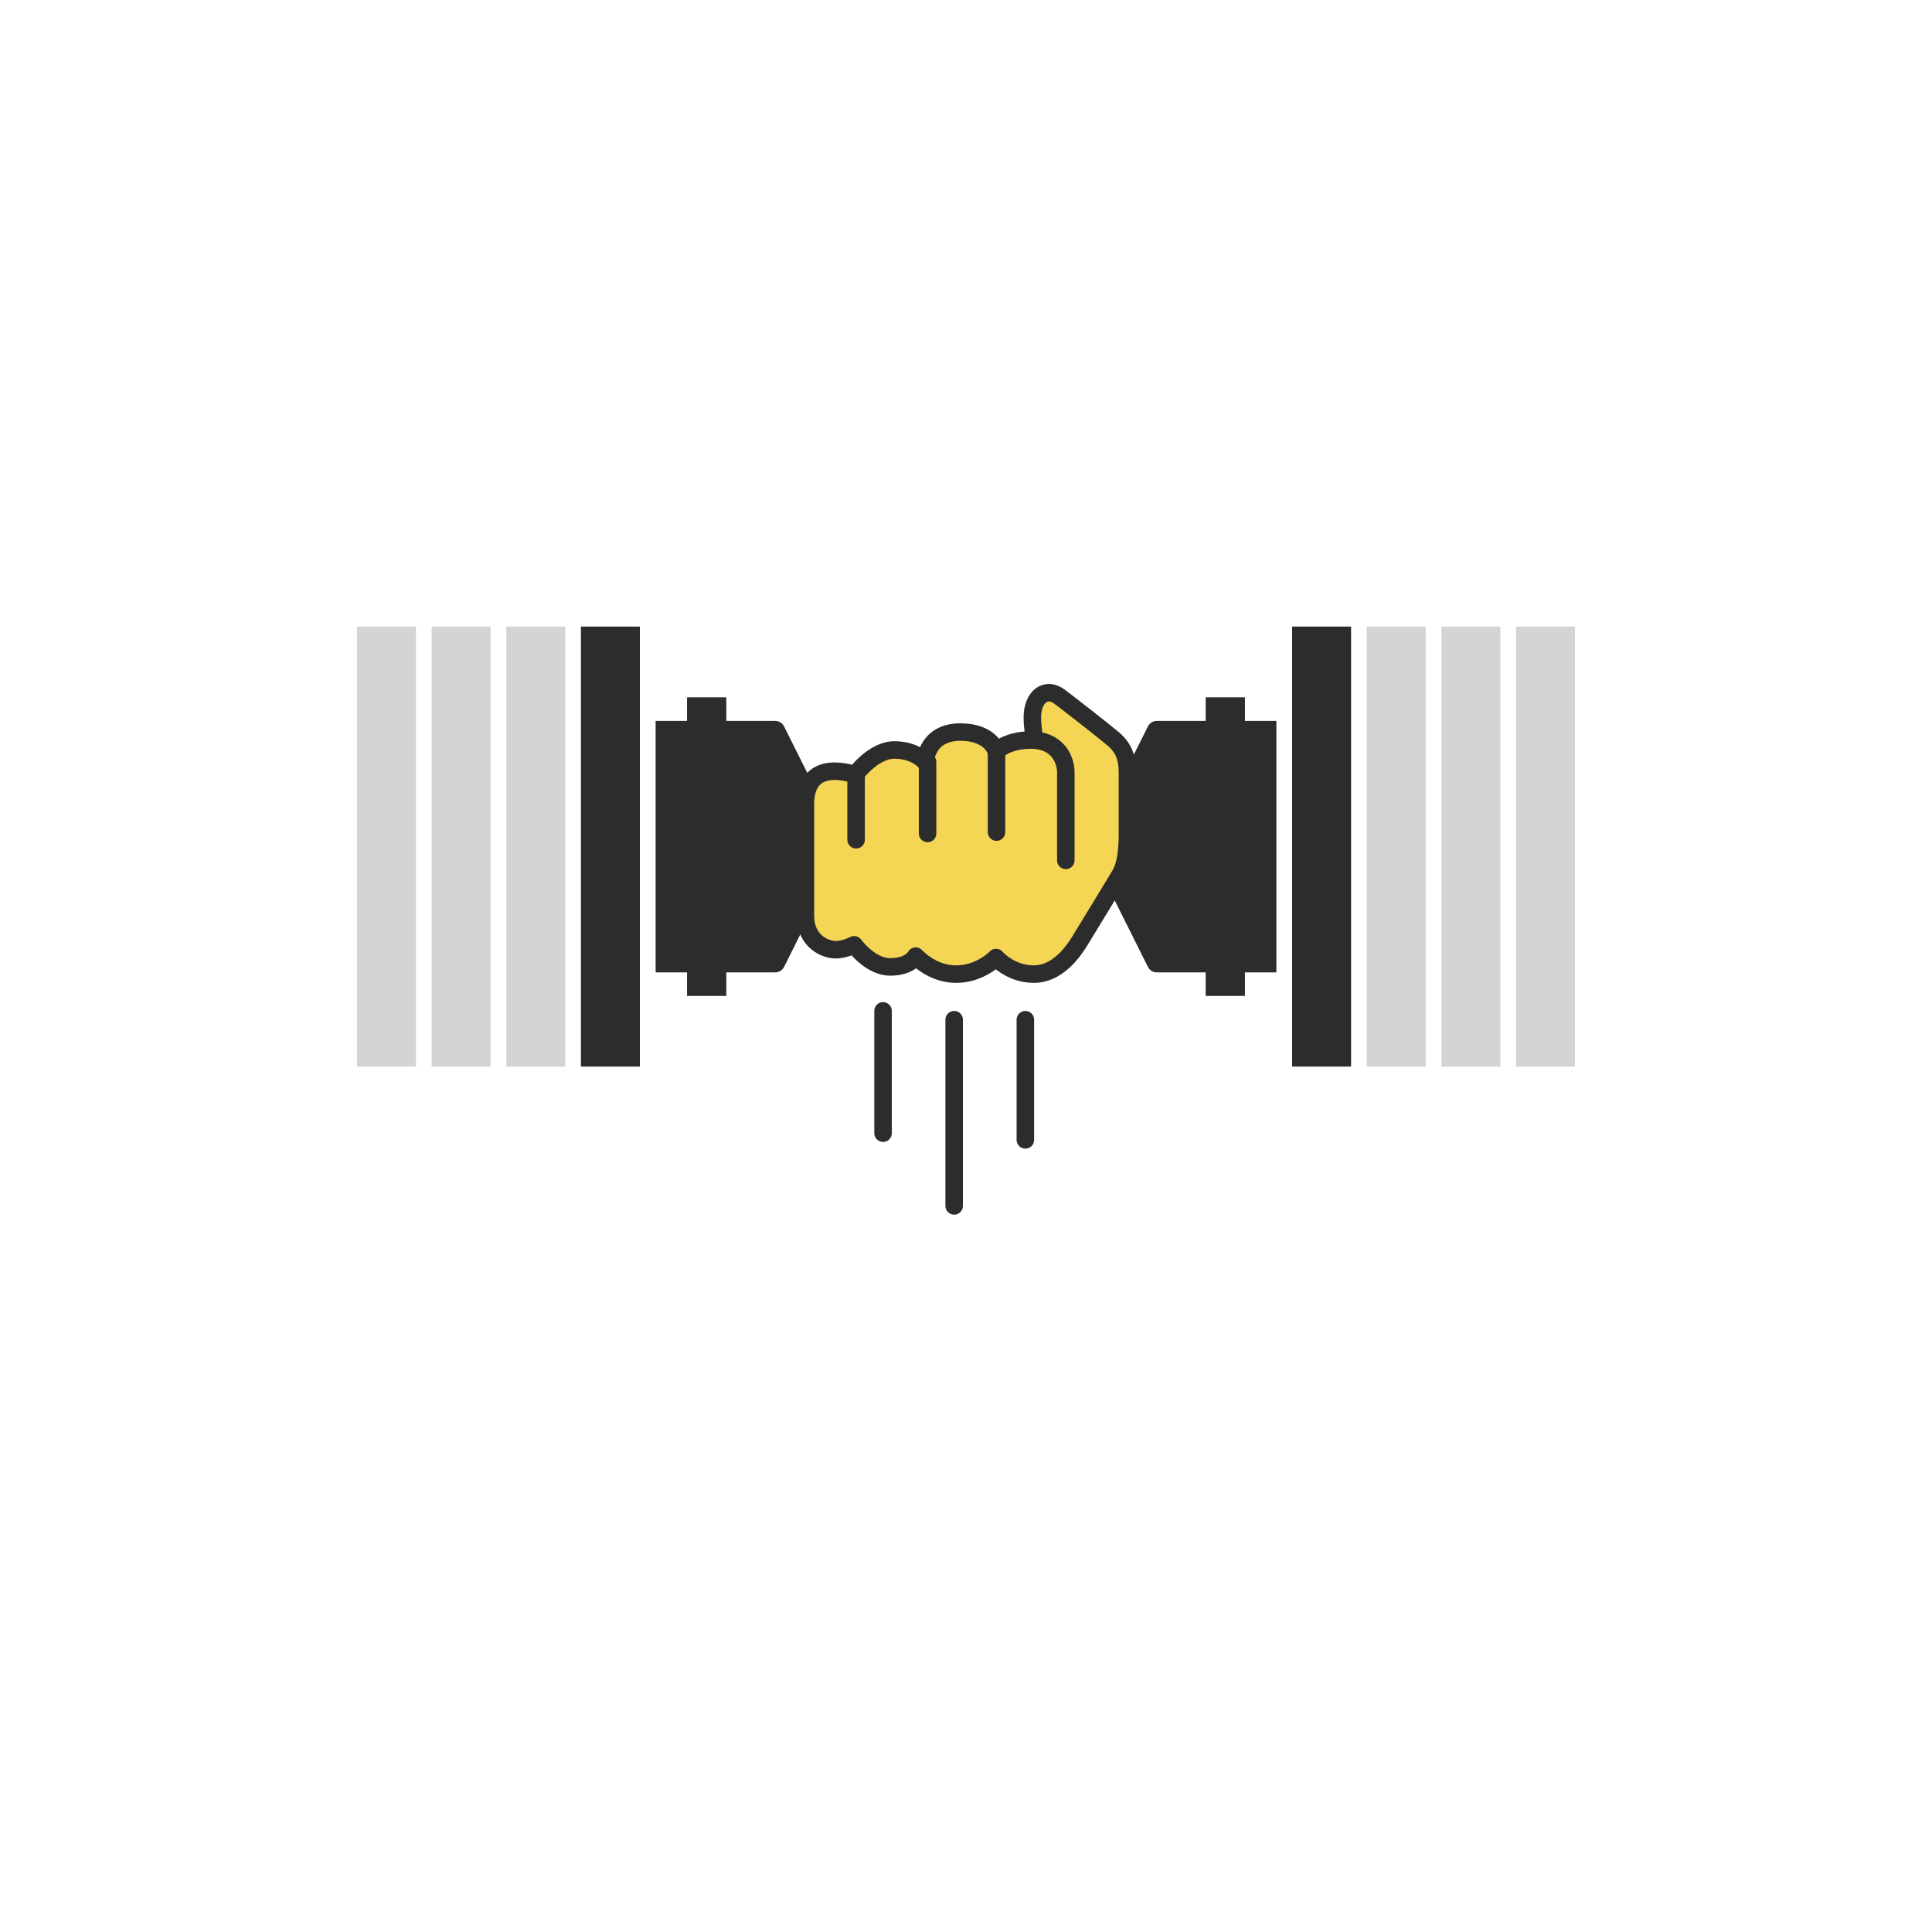 <?xml version="1.0" encoding="UTF-8"?><svg id="_イヤー_2" xmlns="http://www.w3.org/2000/svg" viewBox="0 0 276 276"><defs><style>.cls-1{opacity:.2;}.cls-1,.cls-2{fill:#2c2c2c;}.cls-3{fill:#f5d554;}.cls-3,.cls-4{stroke:#2c2c2c;stroke-linecap:round;stroke-linejoin:round;stroke-width:2.5px;}.cls-4,.cls-5{fill:none;}</style></defs><g id="contents"><rect class="cls-5" width="276" height="276"/><g><g><rect class="cls-1" x="61.66" y="89.51" width="8.42" height="62.86"/><rect class="cls-1" x="72.33" y="89.51" width="8.42" height="62.86"/><rect class="cls-1" x="51" y="89.51" width="8.42" height="62.86"/><rect class="cls-2" x="82.99" y="89.51" width="8.42" height="62.86"/><path class="cls-2" d="M177.85,99.62h-5.61v3.37h-6.99c-.53,0-1.02,.3-1.26,.78l-5.22,10.45h-41.54l-5.22-10.45c-.24-.48-.73-.78-1.26-.78h-6.99v-3.37h-5.61v3.37h-4.49v35.92h4.49v3.37h5.61v-3.37h6.99c.53,0,1.02-.3,1.26-.78l5.22-10.45h41.54l5.22,10.45c.24,.48,.73,.78,1.26,.78h6.99v3.37h5.61v-3.37h4.49v-35.92h-4.49v-3.37Z"/><rect class="cls-1" x="205.92" y="89.51" width="8.42" height="62.86"/><rect class="cls-1" x="195.25" y="89.51" width="8.42" height="62.86"/><rect class="cls-1" x="216.58" y="89.51" width="8.42" height="62.86"/><rect class="cls-2" x="184.59" y="89.51" width="8.42" height="62.86"/></g><g><path class="cls-3" d="M152.26,122.91v-12.5c0-2.2-1.42-4.69-4.97-4.69-3.55,0-4.97,1.63-4.97,1.63,0,0-.71-2.77-5.11-2.77-4.9,0-5.04,4.26-5.04,4.26,0,0-1.35-1.7-4.4-1.7-3.05,0-5.61,3.55-5.61,3.55,0,0-7.1-2.7-7.1,4.19,0,3.62,0,14.27,0,15.9,0,3.9,3.05,4.9,4.33,4.9s2.63-.71,2.63-.71c0,0,2.27,3.16,5.15,3.16,2.88,0,3.65-1.54,3.65-1.54,0,0,2.26,2.57,5.76,2.57,3.5,0,5.71-2.37,5.71-2.37,0,0,2.01,2.37,5.4,2.37s5.61-3.19,6.53-4.68c.93-1.49,5.14-8.44,5.76-9.46,.62-1.03,1.08-2.73,1.08-5.76v-8.9c0-1.95-.46-3.5-2.06-4.83-1.59-1.34-6.65-5.27-7.66-6.02-1.95-1.44-3.86,.05-3.86,2.98,0,1.54,.33,3.25,.33,3.25"/><line class="cls-4" x1="122.3" y1="119.96" x2="122.3" y2="110.7"/><line class="cls-4" x1="132.51" y1="119.07" x2="132.51" y2="108.85"/><line class="cls-4" x1="142.36" y1="118.87" x2="142.36" y2="107.36"/></g></g><line class="cls-4" x1="126.15" y1="161.88" x2="126.15" y2="144.41"/><line class="cls-4" x1="136.31" y1="145.67" x2="136.31" y2="172.27"/><line class="cls-4" x1="146.48" y1="162.84" x2="146.48" y2="145.67"/></g></svg>